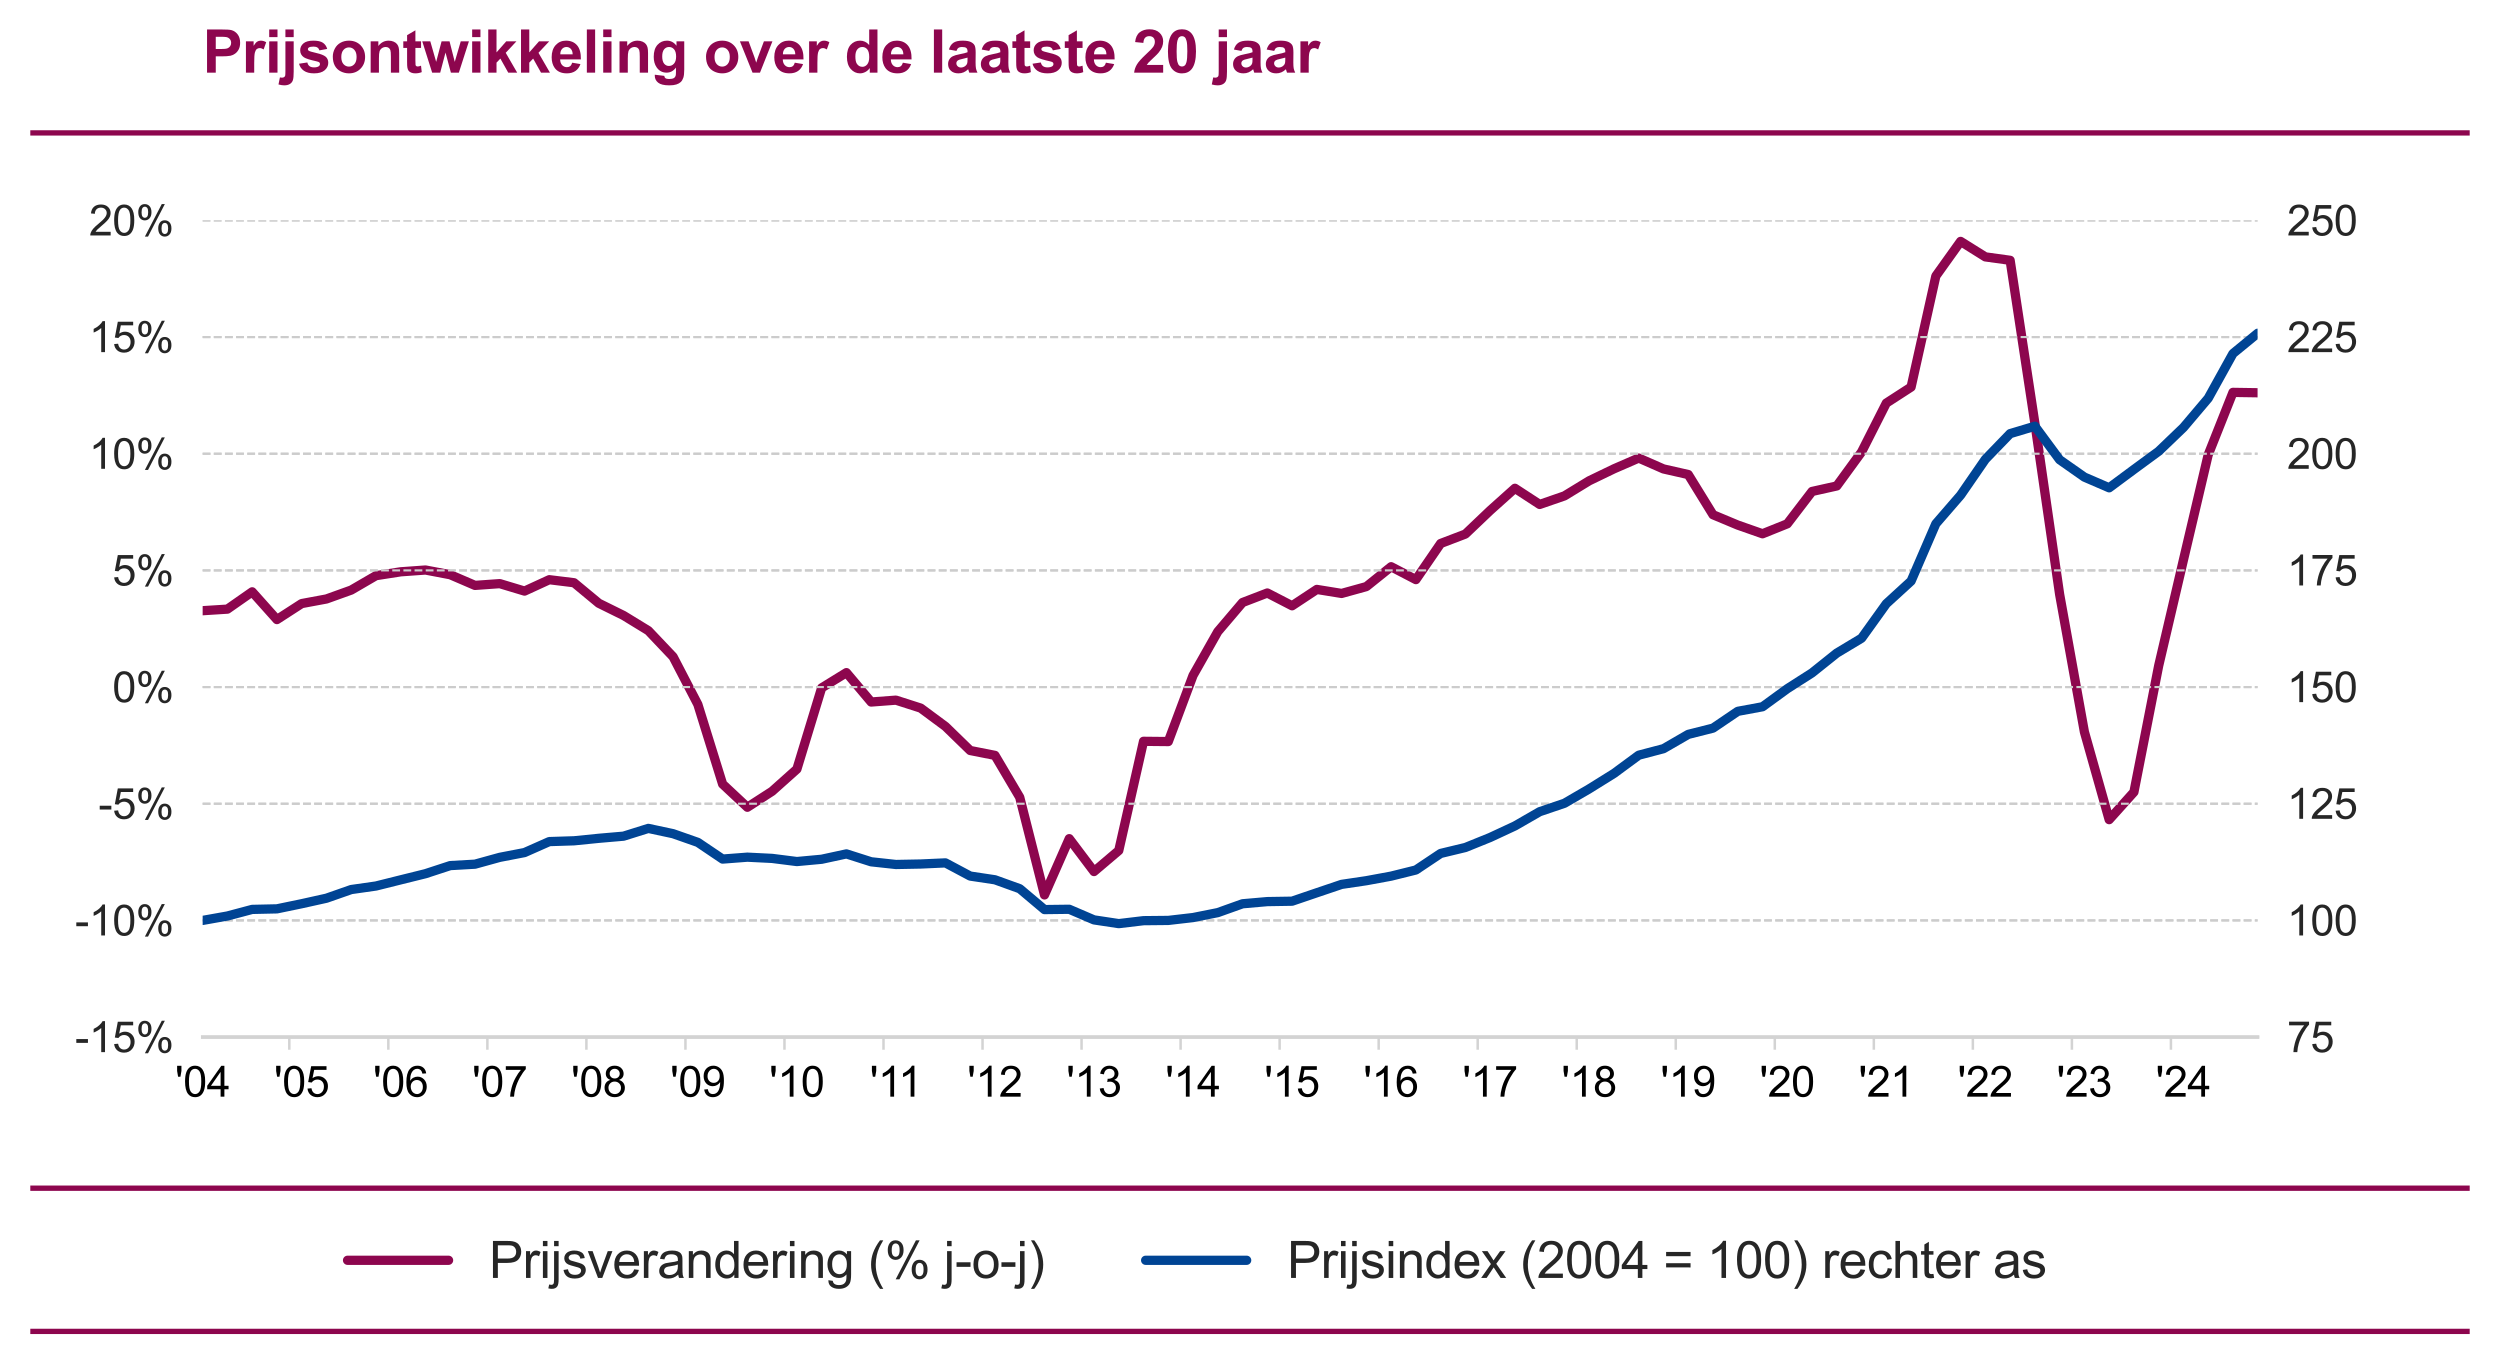 <svg xmlns="http://www.w3.org/2000/svg" xmlns:xlink="http://www.w3.org/1999/xlink" width="792" height="432.225" viewBox="0 0 594 324.168">
    <defs>
        <style>
            *{stroke-linejoin:round;stroke-linecap:butt}
        </style>
    </defs>
    <g id="figure_1">
        <path id="patch_1" d="M0 324.169h594V0H0z" style="fill:none"/>
        <g id="axes_1">
            <path id="patch_2" d="M48.15 246.409H536.4V52.369H48.15z" style="fill:none"/>
            <g id="matplotlib.axis_1">
                <g id="xtick_1">
                    <g id="line2d_1">
                        <defs>
                            <path id="m8ac7ecbc1a" d="M0 0v3.5"/>
                        </defs>
                        <use xlink:href="#m8ac7ecbc1a" x="48.15" y="246.409" style="fill:#d3d3d3"/>
                    </g>
                    <g id="text_1" transform="matrix(.1 0 0 -.1 41.634 260.566)">
                        <defs>
                            <path id="ArialMT-27" d="m425 2959-144 857v765h641v-765l-150-857z" transform="scale(.016)"/>
                            <path id="ArialMT-30" d="M266 2259q0 813 167 1308 167 496 496 764 330 269 830 269 369 0 647-149 278-148 459-428 182-279 285-681 103-401 103-1083 0-806-166-1301-165-495-495-766-329-270-833-270-662 0-1040 475-453 572-453 1862m578 0q0-1128 264-1502 264-373 651-373 388 0 652 375t264 1500q0 1132-264 1503-264 372-658 372-387 0-619-328-290-418-290-1547" transform="scale(.016)"/>
                            <path id="ArialMT-34" d="M2069 0v1097H81v516l2091 2968h459V1613h619v-516h-619V0zm0 1613v2065L634 1613z" transform="scale(.016)"/>
                        </defs>
                        <use xlink:href="#ArialMT-27"/>
                        <use xlink:href="#ArialMT-30" transform="translate(19.092)"/>
                        <use xlink:href="#ArialMT-34" transform="translate(74.707)"/>
                    </g>
                </g>
                <g id="xtick_2">
                    <use xlink:href="#m8ac7ecbc1a" id="line2d_2" x="71.68" y="246.409" style="fill:#d3d3d3"/>
                    <g id="text_2" transform="matrix(.1 0 0 -.1 65.164 260.566)">
                        <defs>
                            <path id="ArialMT-35" d="m266 1200 590 50q66-431 305-649 239-217 577-217 406 0 687 306 281 307 281 813 0 481-270 759-270 279-708 279-272 0-491-124-218-123-343-320l-528 69 443 2353h2279v-538H1259l-246-1231q412 288 865 288 600 0 1012-416 413-416 413-1069 0-622-362-1075Q2500-78 1738-78q-625 0-1021 350-395 350-451 928" transform="scale(.016)"/>
                        </defs>
                        <use xlink:href="#ArialMT-27"/>
                        <use xlink:href="#ArialMT-30" transform="translate(19.092)"/>
                        <use xlink:href="#ArialMT-35" transform="translate(74.707)"/>
                    </g>
                </g>
                <g id="xtick_3">
                    <use xlink:href="#m8ac7ecbc1a" id="line2d_3" x="95.21" y="246.409" style="fill:#d3d3d3"/>
                    <g id="text_3" transform="matrix(.1 0 0 -.1 88.695 260.566)">
                        <defs>
                            <path id="ArialMT-36" d="m3184 3459-559-43q-75 331-212 481-229 241-563 241-269 0-472-150-265-194-419-566-153-372-159-1059 203 309 497 459t616 150q562 0 957-414 396-414 396-1070 0-432-186-802t-511-567-738-197q-703 0-1147 517-443 517-443 1705 0 1328 490 1931 428 525 1153 525 541 0 886-303 346-303 414-838M888 1484q0-290 123-556 123-265 345-405 222-139 466-139 356 0 612 287 257 288 257 782 0 475-254 748-253 274-637 274-381 0-647-274-265-273-265-717" transform="scale(.016)"/>
                        </defs>
                        <use xlink:href="#ArialMT-27"/>
                        <use xlink:href="#ArialMT-30" transform="translate(19.092)"/>
                        <use xlink:href="#ArialMT-36" transform="translate(74.707)"/>
                    </g>
                </g>
                <g id="xtick_4">
                    <use xlink:href="#m8ac7ecbc1a" id="line2d_4" x="118.74" y="246.409" style="fill:#d3d3d3"/>
                    <g id="text_4" transform="matrix(.1 0 0 -.1 112.225 260.566)">
                        <defs>
                            <path id="ArialMT-37" d="M303 3981v541h2966v-438q-438-465-868-1237-429-772-663-1588Q1569 684 1522 0H944q9 541 212 1306 203 766 583 1477t808 1198z" transform="scale(.016)"/>
                        </defs>
                        <use xlink:href="#ArialMT-27"/>
                        <use xlink:href="#ArialMT-30" transform="translate(19.092)"/>
                        <use xlink:href="#ArialMT-37" transform="translate(74.707)"/>
                    </g>
                </g>
                <g id="xtick_5">
                    <use xlink:href="#m8ac7ecbc1a" id="line2d_5" x="142.27" y="246.409" style="fill:#d3d3d3"/>
                    <g id="text_5" transform="matrix(.1 0 0 -.1 135.755 260.566)">
                        <defs>
                            <path id="ArialMT-38" d="M1131 2484q-350 129-519 366-168 238-168 569 0 500 359 840 360 341 956 341 600 0 966-349 366-348 366-848 0-319-168-555-167-235-507-364 422-137 642-444 220-306 220-731 0-587-416-987Q2447-78 1769-78T675 323Q259 725 259 1325q0 447 227 748 227 302 645 411m-112 954q0-325 209-532 210-206 544-206 325 0 533 204 208 205 208 502 0 310-215 521-214 211-532 211-322 0-535-207-212-206-212-493M838 1322q0-241 114-466t339-349q225-123 484-123 403 0 665 259 263 260 263 660 0 406-270 672t-677 266q-397 0-658-263-260-262-260-656" transform="scale(.016)"/>
                        </defs>
                        <use xlink:href="#ArialMT-27"/>
                        <use xlink:href="#ArialMT-30" transform="translate(19.092)"/>
                        <use xlink:href="#ArialMT-38" transform="translate(74.707)"/>
                    </g>
                </g>
                <g id="xtick_6">
                    <use xlink:href="#m8ac7ecbc1a" id="line2d_6" x="165.801" y="246.409" style="fill:#d3d3d3"/>
                    <g id="text_6" transform="matrix(.1 0 0 -.1 159.285 260.566)">
                        <defs>
                            <path id="ArialMT-39" d="m350 1059 541 50q68-381 262-553t497-172q259 0 454 119 196 119 321 317 125 199 209 536 85 338 85 688 0 37-3 112-169-268-461-436-292-167-633-167-569 0-963 412-393 413-393 1088 0 697 411 1122t1029 425q447 0 817-241 371-240 563-686 192-445 192-1289 0-878-191-1398-190-520-567-792-376-272-882-272-538 0-879 298-340 299-409 839m2303 2022q0 485-258 769-257 284-620 284-375 0-653-306t-278-794q0-437 264-711 264-273 651-273 391 0 642 273 252 274 252 758" transform="scale(.016)"/>
                        </defs>
                        <use xlink:href="#ArialMT-27"/>
                        <use xlink:href="#ArialMT-30" transform="translate(19.092)"/>
                        <use xlink:href="#ArialMT-39" transform="translate(74.707)"/>
                    </g>
                </g>
                <g id="xtick_7">
                    <use xlink:href="#m8ac7ecbc1a" id="line2d_7" x="189.331" y="246.409" style="fill:#d3d3d3"/>
                    <g id="text_7" transform="matrix(.1 0 0 -.1 182.815 260.566)">
                        <defs>
                            <path id="ArialMT-31" d="M2384 0h-562v3584q-203-193-533-387t-592-291v544q472 222 825 537 353 316 500 613h362z" transform="scale(.016)"/>
                        </defs>
                        <use xlink:href="#ArialMT-27"/>
                        <use xlink:href="#ArialMT-31" transform="translate(19.092)"/>
                        <use xlink:href="#ArialMT-30" transform="translate(74.707)"/>
                    </g>
                </g>
                <g id="xtick_8">
                    <use xlink:href="#m8ac7ecbc1a" id="line2d_8" x="212.861" y="246.409" style="fill:#d3d3d3"/>
                    <g id="text_8" transform="matrix(.1 0 0 -.1 206.714 260.566)">
                        <use xlink:href="#ArialMT-27"/>
                        <use xlink:href="#ArialMT-31" transform="translate(19.092)"/>
                        <use xlink:href="#ArialMT-31" transform="translate(67.332)"/>
                    </g>
                </g>
                <g id="xtick_9">
                    <use xlink:href="#m8ac7ecbc1a" id="line2d_9" x="236.391" y="246.409" style="fill:#d3d3d3"/>
                    <g id="text_9" transform="matrix(.1 0 0 -.1 229.875 260.566)">
                        <defs>
                            <path id="ArialMT-32" d="M3222 541V0H194q-6 203 65 391 116 309 370 609 255 300 737 694 747 612 1009 970 263 358 263 677 0 334-240 563-239 230-623 230-406 0-650-244-244-243-247-674l-578 59q59 647 446 986 388 339 1042 339 659 0 1043-366 385-365 385-906 0-275-113-541-112-265-373-559t-867-806q-507-425-651-577-143-151-237-304z" transform="scale(.016)"/>
                        </defs>
                        <use xlink:href="#ArialMT-27"/>
                        <use xlink:href="#ArialMT-31" transform="translate(19.092)"/>
                        <use xlink:href="#ArialMT-32" transform="translate(74.707)"/>
                    </g>
                </g>
                <g id="xtick_10">
                    <use xlink:href="#m8ac7ecbc1a" id="line2d_10" x="259.921" y="246.409" style="fill:#d3d3d3"/>
                    <g id="text_10" transform="matrix(.1 0 0 -.1 253.405 260.566)">
                        <defs>
                            <path id="ArialMT-33" d="m269 1209 562 75q97-478 330-689t567-211q397 0 670 275 274 275 274 682 0 387-253 638-253 252-644 252-159 0-397-62l63 494q56-7 90-7 360 0 647 187 288 188 288 579 0 309-210 512-209 204-540 204-328 0-547-207-219-206-281-618l-563 100q103 565 468 876 366 311 910 311 375 0 690-161 316-161 483-439 168-278 168-591 0-296-160-540-159-244-471-388 406-93 631-389 225-295 225-739 0-600-438-1017Q2394-81 1725-81q-603 0-1002 359-398 360-454 931" transform="scale(.016)"/>
                        </defs>
                        <use xlink:href="#ArialMT-27"/>
                        <use xlink:href="#ArialMT-31" transform="translate(19.092)"/>
                        <use xlink:href="#ArialMT-33" transform="translate(74.707)"/>
                    </g>
                </g>
                <g id="xtick_11">
                    <use xlink:href="#m8ac7ecbc1a" id="line2d_11" x="283.451" y="246.409" style="fill:#d3d3d3"/>
                    <g id="text_11" transform="matrix(.1 0 0 -.1 276.936 260.566)">
                        <use xlink:href="#ArialMT-27"/>
                        <use xlink:href="#ArialMT-31" transform="translate(19.092)"/>
                        <use xlink:href="#ArialMT-34" transform="translate(74.707)"/>
                    </g>
                </g>
                <g id="xtick_12">
                    <use xlink:href="#m8ac7ecbc1a" id="line2d_12" x="306.981" y="246.409" style="fill:#d3d3d3"/>
                    <g id="text_12" transform="matrix(.1 0 0 -.1 300.466 260.566)">
                        <use xlink:href="#ArialMT-27"/>
                        <use xlink:href="#ArialMT-31" transform="translate(19.092)"/>
                        <use xlink:href="#ArialMT-35" transform="translate(74.707)"/>
                    </g>
                </g>
                <g id="xtick_13">
                    <use xlink:href="#m8ac7ecbc1a" id="line2d_13" x="330.511" y="246.409" style="fill:#d3d3d3"/>
                    <g id="text_13" transform="matrix(.1 0 0 -.1 323.996 260.566)">
                        <use xlink:href="#ArialMT-27"/>
                        <use xlink:href="#ArialMT-31" transform="translate(19.092)"/>
                        <use xlink:href="#ArialMT-36" transform="translate(74.707)"/>
                    </g>
                </g>
                <g id="xtick_14">
                    <use xlink:href="#m8ac7ecbc1a" id="line2d_14" x="354.042" y="246.409" style="fill:#d3d3d3"/>
                    <g id="text_14" transform="matrix(.1 0 0 -.1 347.526 260.566)">
                        <use xlink:href="#ArialMT-27"/>
                        <use xlink:href="#ArialMT-31" transform="translate(19.092)"/>
                        <use xlink:href="#ArialMT-37" transform="translate(74.707)"/>
                    </g>
                </g>
                <g id="xtick_15">
                    <use xlink:href="#m8ac7ecbc1a" id="line2d_15" x="377.572" y="246.409" style="fill:#d3d3d3"/>
                    <g id="text_15" transform="matrix(.1 0 0 -.1 371.056 260.566)">
                        <use xlink:href="#ArialMT-27"/>
                        <use xlink:href="#ArialMT-31" transform="translate(19.092)"/>
                        <use xlink:href="#ArialMT-38" transform="translate(74.707)"/>
                    </g>
                </g>
                <g id="xtick_16">
                    <use xlink:href="#m8ac7ecbc1a" id="line2d_16" x="401.102" y="246.409" style="fill:#d3d3d3"/>
                    <g id="text_16" transform="matrix(.1 0 0 -.1 394.586 260.566)">
                        <use xlink:href="#ArialMT-27"/>
                        <use xlink:href="#ArialMT-31" transform="translate(19.092)"/>
                        <use xlink:href="#ArialMT-39" transform="translate(74.707)"/>
                    </g>
                </g>
                <g id="xtick_17">
                    <use xlink:href="#m8ac7ecbc1a" id="line2d_17" x="424.632" y="246.409" style="fill:#d3d3d3"/>
                    <g id="text_17" transform="matrix(.1 0 0 -.1 418.116 260.566)">
                        <use xlink:href="#ArialMT-27"/>
                        <use xlink:href="#ArialMT-32" transform="translate(19.092)"/>
                        <use xlink:href="#ArialMT-30" transform="translate(74.707)"/>
                    </g>
                </g>
                <g id="xtick_18">
                    <use xlink:href="#m8ac7ecbc1a" id="line2d_18" x="448.162" y="246.409" style="fill:#d3d3d3"/>
                    <g id="text_18" transform="matrix(.1 0 0 -.1 441.646 260.566)">
                        <use xlink:href="#ArialMT-27"/>
                        <use xlink:href="#ArialMT-32" transform="translate(19.092)"/>
                        <use xlink:href="#ArialMT-31" transform="translate(74.707)"/>
                    </g>
                </g>
                <g id="xtick_19">
                    <use xlink:href="#m8ac7ecbc1a" id="line2d_19" x="471.692" y="246.409" style="fill:#d3d3d3"/>
                    <g id="text_19" transform="matrix(.1 0 0 -.1 465.177 260.566)">
                        <use xlink:href="#ArialMT-27"/>
                        <use xlink:href="#ArialMT-32" transform="translate(19.092)"/>
                        <use xlink:href="#ArialMT-32" transform="translate(74.707)"/>
                    </g>
                </g>
                <g id="xtick_20">
                    <use xlink:href="#m8ac7ecbc1a" id="line2d_20" x="495.222" y="246.409" style="fill:#d3d3d3"/>
                    <g id="text_20" transform="matrix(.1 0 0 -.1 488.707 260.566)">
                        <use xlink:href="#ArialMT-27"/>
                        <use xlink:href="#ArialMT-32" transform="translate(19.092)"/>
                        <use xlink:href="#ArialMT-33" transform="translate(74.707)"/>
                    </g>
                </g>
                <g id="xtick_21">
                    <use xlink:href="#m8ac7ecbc1a" id="line2d_21" x="518.752" y="246.409" style="fill:#d3d3d3"/>
                    <g id="text_21" transform="matrix(.1 0 0 -.1 512.237 260.566)">
                        <use xlink:href="#ArialMT-27"/>
                        <use xlink:href="#ArialMT-32" transform="translate(19.092)"/>
                        <use xlink:href="#ArialMT-34" transform="translate(74.707)"/>
                    </g>
                </g>
                <g id="xtick_22">
                    <g id="line2d_22">
                        <defs>
                            <path id="mfc1d222575" d="M0 0v3" style="stroke:#d3d3d3;stroke-width:.6"/>
                        </defs>
                        <use xlink:href="#mfc1d222575" x="68.739" y="246.409" style="fill:#d3d3d3;stroke:#d3d3d3;stroke-width:.6"/>
                    </g>
                </g>
                <g id="xtick_23">
                    <use xlink:href="#mfc1d222575" id="line2d_23" x="92.269" y="246.409" style="fill:#d3d3d3;stroke:#d3d3d3;stroke-width:.6"/>
                </g>
                <g id="xtick_24">
                    <use xlink:href="#mfc1d222575" id="line2d_24" x="115.799" y="246.409" style="fill:#d3d3d3;stroke:#d3d3d3;stroke-width:.6"/>
                </g>
                <g id="xtick_25">
                    <use xlink:href="#mfc1d222575" id="line2d_25" x="139.329" y="246.409" style="fill:#d3d3d3;stroke:#d3d3d3;stroke-width:.6"/>
                </g>
                <g id="xtick_26">
                    <use xlink:href="#mfc1d222575" id="line2d_26" x="162.859" y="246.409" style="fill:#d3d3d3;stroke:#d3d3d3;stroke-width:.6"/>
                </g>
                <g id="xtick_27">
                    <use xlink:href="#mfc1d222575" id="line2d_27" x="186.389" y="246.409" style="fill:#d3d3d3;stroke:#d3d3d3;stroke-width:.6"/>
                </g>
                <g id="xtick_28">
                    <use xlink:href="#mfc1d222575" id="line2d_28" x="209.92" y="246.409" style="fill:#d3d3d3;stroke:#d3d3d3;stroke-width:.6"/>
                </g>
                <g id="xtick_29">
                    <use xlink:href="#mfc1d222575" id="line2d_29" x="233.45" y="246.409" style="fill:#d3d3d3;stroke:#d3d3d3;stroke-width:.6"/>
                </g>
                <g id="xtick_30">
                    <use xlink:href="#mfc1d222575" id="line2d_30" x="256.98" y="246.409" style="fill:#d3d3d3;stroke:#d3d3d3;stroke-width:.6"/>
                </g>
                <g id="xtick_31">
                    <use xlink:href="#mfc1d222575" id="line2d_31" x="280.51" y="246.409" style="fill:#d3d3d3;stroke:#d3d3d3;stroke-width:.6"/>
                </g>
                <g id="xtick_32">
                    <use xlink:href="#mfc1d222575" id="line2d_32" x="304.04" y="246.409" style="fill:#d3d3d3;stroke:#d3d3d3;stroke-width:.6"/>
                </g>
                <g id="xtick_33">
                    <use xlink:href="#mfc1d222575" id="line2d_33" x="327.57" y="246.409" style="fill:#d3d3d3;stroke:#d3d3d3;stroke-width:.6"/>
                </g>
                <g id="xtick_34">
                    <use xlink:href="#mfc1d222575" id="line2d_34" x="351.1" y="246.409" style="fill:#d3d3d3;stroke:#d3d3d3;stroke-width:.6"/>
                </g>
                <g id="xtick_35">
                    <use xlink:href="#mfc1d222575" id="line2d_35" x="374.63" y="246.409" style="fill:#d3d3d3;stroke:#d3d3d3;stroke-width:.6"/>
                </g>
                <g id="xtick_36">
                    <use xlink:href="#mfc1d222575" id="line2d_36" x="398.161" y="246.409" style="fill:#d3d3d3;stroke:#d3d3d3;stroke-width:.6"/>
                </g>
                <g id="xtick_37">
                    <use xlink:href="#mfc1d222575" id="line2d_37" x="421.691" y="246.409" style="fill:#d3d3d3;stroke:#d3d3d3;stroke-width:.6"/>
                </g>
                <g id="xtick_38">
                    <use xlink:href="#mfc1d222575" id="line2d_38" x="445.221" y="246.409" style="fill:#d3d3d3;stroke:#d3d3d3;stroke-width:.6"/>
                </g>
                <g id="xtick_39">
                    <use xlink:href="#mfc1d222575" id="line2d_39" x="468.751" y="246.409" style="fill:#d3d3d3;stroke:#d3d3d3;stroke-width:.6"/>
                </g>
                <g id="xtick_40">
                    <use xlink:href="#mfc1d222575" id="line2d_40" x="492.281" y="246.409" style="fill:#d3d3d3;stroke:#d3d3d3;stroke-width:.6"/>
                </g>
                <g id="xtick_41">
                    <use xlink:href="#mfc1d222575" id="line2d_41" x="515.811" y="246.409" style="fill:#d3d3d3;stroke:#d3d3d3;stroke-width:.6"/>
                </g>
            </g>
            <g id="matplotlib.axis_2">
                <g id="ytick_1">
                    <path id="line2d_42" d="M48.15 246.409H536.4" clip-path="url(#pb24996ba2f)" style="fill:none;stroke-dasharray:1.85,.8;stroke-dashoffset:0;stroke:#ccc;stroke-width:.5"/>
                    <g id="line2d_43">
                        <defs>
                            <path id="mf503b3669c" d="M0 0h-3.5"/>
                        </defs>
                        <use xlink:href="#mf503b3669c" x="48.15" y="246.409" style="fill:#d3d3d3"/>
                    </g>
                    <g id="text_22" style="fill:#262626" transform="matrix(.1 0 0 -.1 17.806 249.987)">
                        <defs>
                            <path id="ArialMT-2d" d="M203 1375v566h1728v-566z" transform="scale(.016)"/>
                            <path id="ArialMT-25" d="M372 3481q0 491 247 834 247 344 715 344 432 0 714-308 283-307 283-904 0-581-286-895t-704-314q-416 0-693 309-276 309-276 934m978 791q-209 0-348-182-139-181-139-665 0-441 140-621 141-179 347-179 213 0 352 181 139 182 139 663 0 444-141 623-141 180-350 180m3-4441 2506 4828h457L1819-169zm1981 1244q0 494 247 836t719 342q431 0 714-308 283-307 283-904 0-582-286-896t-708-314q-415 0-692 311t-277 933m982 791q-213 0-352-182-139-181-139-665 0-438 140-619 141-181 348-181 215 0 354 181t139 663q0 443-141 623-140 180-349 180" transform="scale(.016)"/>
                        </defs>
                        <use xlink:href="#ArialMT-2d"/>
                        <use xlink:href="#ArialMT-31" transform="translate(33.3)"/>
                        <use xlink:href="#ArialMT-35" transform="translate(88.916)"/>
                        <use xlink:href="#ArialMT-25" transform="translate(144.531)"/>
                    </g>
                </g>
                <g id="ytick_2">
                    <path id="line2d_44" d="M48.15 218.689H536.4" clip-path="url(#pb24996ba2f)" style="fill:none;stroke-dasharray:1.85,.8;stroke-dashoffset:0;stroke:#ccc;stroke-width:.5"/>
                    <use xlink:href="#mf503b3669c" id="line2d_45" x="48.15" y="218.689" style="fill:#d3d3d3"/>
                    <g id="text_23" style="fill:#262626" transform="matrix(.1 0 0 -.1 17.806 222.267)">
                        <use xlink:href="#ArialMT-2d"/>
                        <use xlink:href="#ArialMT-31" transform="translate(33.3)"/>
                        <use xlink:href="#ArialMT-30" transform="translate(88.916)"/>
                        <use xlink:href="#ArialMT-25" transform="translate(144.531)"/>
                    </g>
                </g>
                <g id="ytick_3">
                    <path id="line2d_46" d="M48.15 190.969H536.4" clip-path="url(#pb24996ba2f)" style="fill:none;stroke-dasharray:1.85,.8;stroke-dashoffset:0;stroke:#ccc;stroke-width:.5"/>
                    <use xlink:href="#mf503b3669c" id="line2d_47" x="48.15" y="190.969" style="fill:#d3d3d3"/>
                    <g id="text_24" style="fill:#262626" transform="matrix(.1 0 0 -.1 23.367 194.547)">
                        <use xlink:href="#ArialMT-2d"/>
                        <use xlink:href="#ArialMT-35" transform="translate(33.3)"/>
                        <use xlink:href="#ArialMT-25" transform="translate(88.916)"/>
                    </g>
                </g>
                <g id="ytick_4">
                    <path id="line2d_48" d="M48.15 163.249H536.4" clip-path="url(#pb24996ba2f)" style="fill:none;stroke-dasharray:1.85,.8;stroke-dashoffset:0;stroke:#ccc;stroke-width:.5"/>
                    <use xlink:href="#mf503b3669c" id="line2d_49" x="48.15" y="163.249" style="fill:#d3d3d3"/>
                    <g id="text_25" style="fill:#262626" transform="matrix(.1 0 0 -.1 26.697 166.827)">
                        <use xlink:href="#ArialMT-30"/>
                        <use xlink:href="#ArialMT-25" transform="translate(55.615)"/>
                    </g>
                </g>
                <g id="ytick_5">
                    <path id="line2d_50" d="M48.15 135.529H536.4" clip-path="url(#pb24996ba2f)" style="fill:none;stroke-dasharray:1.85,.8;stroke-dashoffset:0;stroke:#ccc;stroke-width:.5"/>
                    <use xlink:href="#mf503b3669c" id="line2d_51" x="48.15" y="135.529" style="fill:#d3d3d3"/>
                    <g id="text_26" style="fill:#262626" transform="matrix(.1 0 0 -.1 26.697 139.107)">
                        <use xlink:href="#ArialMT-35"/>
                        <use xlink:href="#ArialMT-25" transform="translate(55.615)"/>
                    </g>
                </g>
                <g id="ytick_6">
                    <path id="line2d_52" d="M48.15 107.809H536.4" clip-path="url(#pb24996ba2f)" style="fill:none;stroke-dasharray:1.85,.8;stroke-dashoffset:0;stroke:#ccc;stroke-width:.5"/>
                    <use xlink:href="#mf503b3669c" id="line2d_53" x="48.15" y="107.808" style="fill:#d3d3d3"/>
                    <g id="text_27" style="fill:#262626" transform="matrix(.1 0 0 -.1 21.136 111.387)">
                        <use xlink:href="#ArialMT-31"/>
                        <use xlink:href="#ArialMT-30" transform="translate(55.615)"/>
                        <use xlink:href="#ArialMT-25" transform="translate(111.23)"/>
                    </g>
                </g>
                <g id="ytick_7">
                    <path id="line2d_54" d="M48.15 80.089H536.4" clip-path="url(#pb24996ba2f)" style="fill:none;stroke-dasharray:1.85,.8;stroke-dashoffset:0;stroke:#ccc;stroke-width:.5"/>
                    <use xlink:href="#mf503b3669c" id="line2d_55" x="48.15" y="80.088" style="fill:#d3d3d3"/>
                    <g id="text_28" style="fill:#262626" transform="matrix(.1 0 0 -.1 21.136 83.667)">
                        <use xlink:href="#ArialMT-31"/>
                        <use xlink:href="#ArialMT-35" transform="translate(55.615)"/>
                        <use xlink:href="#ArialMT-25" transform="translate(111.23)"/>
                    </g>
                </g>
                <g id="ytick_8">
                    <path id="line2d_56" d="M48.15 52.369H536.4" clip-path="url(#pb24996ba2f)" style="fill:none;stroke-dasharray:1.85,.8;stroke-dashoffset:0;stroke:#ccc;stroke-width:.5"/>
                    <use xlink:href="#mf503b3669c" id="line2d_57" x="48.15" y="52.368" style="fill:#d3d3d3"/>
                    <g id="text_29" style="fill:#262626" transform="matrix(.1 0 0 -.1 21.136 55.947)">
                        <use xlink:href="#ArialMT-32"/>
                        <use xlink:href="#ArialMT-30" transform="translate(55.615)"/>
                        <use xlink:href="#ArialMT-25" transform="translate(111.23)"/>
                    </g>
                </g>
            </g>
            <path id="line2d_58" d="m48.15 145.102 5.883-.373 5.882-4.109 5.883 6.588 5.882-3.8 5.883-1.094 5.882-2.113 5.883-3.423 5.882-.918 5.883-.424 5.882 1.12 5.883 2.534 5.882-.42 5.883 1.772 5.882-2.705 5.883.722 5.882 4.875 5.883 2.908 5.883 3.6 5.882 6.204 5.883 11.323 5.882 18.93 5.883 5.505 5.882-3.799 5.883-5.26 5.882-19.303 5.883-3.624 5.882 6.981 5.883-.444 5.882 1.888 5.883 4.358 5.882 5.718 5.883 1.16 5.882 9.954 5.883 23.2 5.883-13.367 5.882 7.81 5.883-4.99 5.882-25.952 5.883.06 5.882-15.712 5.883-10.406 5.882-6.92 5.883-2.262 5.882 3.037 5.883-3.884 5.882.954 5.883-1.628 5.882-4.722 5.883 3.064 5.883-8.578 5.882-2.25 5.883-5.6 5.882-5.27 5.883 3.839 5.882-2.033 5.883-3.59 5.882-2.839 5.883-2.56 5.882 2.582 5.883 1.336 5.882 9.547 5.883 2.46 5.882 2.064 5.883-2.368 5.882-7.684 5.883-1.312 5.883-8.069 5.882-11.616 5.883-3.806 5.882-26.38 5.883-8.23 5.882 3.676 5.883.815 5.882 38.736 5.883 40.654 5.882 32.662 5.883 20.846 5.882-6.553 5.883-30.02 5.882-25.14 5.883-24.986 5.882-14.819 5.883.092" clip-path="url(#pb24996ba2f)" style="fill:none;stroke:#8d064e;stroke-width:2.2;stroke-linecap:round"/>
            <path id="patch_3" d="M48.15 246.409H536.4" style="fill:none;stroke:#d3d3d3;stroke-width:.8;stroke-linejoin:miter;stroke-linecap:square"/>
            <g id="text_30" style="fill:#8d064e" transform="matrix(.14 0 0 -.14 48.15 17.262)">
                <defs>
                    <path id="Arial-BoldMT-50" d="M466 0v4581h1484q844 0 1100-68 394-104 659-449 266-345 266-892 0-422-153-710-153-287-389-451t-480-217q-331-66-959-66h-603V0zm925 3806V2506h506q547 0 731 72 185 72 289 225 105 153 105 356 0 250-147 412-147 163-372 204-165 31-665 31z" transform="scale(.016)"/>
                    <path id="Arial-BoldMT-72" d="M1300 0H422v3319h816v-472q209 334 376 440 167 107 380 107 300 0 578-166l-272-765q-222 143-412 143-185 0-313-102-128-101-202-367-73-265-73-1112z" transform="scale(.016)"/>
                    <path id="Arial-BoldMT-69" d="M459 3769v812h879v-812zM459 0v3319h879V0z" transform="scale(.016)"/>
                    <path id="Arial-BoldMT-6a" d="M441 3769v812h878v-812zm878-450V103q0-634-83-895t-319-408-601-147q-132 0-284 24-151 23-326 70l153 750q63-13 118-20 54-8 101-8 135 0 220 58 86 57 114 139 29 81 29 487v3166z" transform="scale(.016)"/>
                    <path id="Arial-BoldMT-73" d="m150 947 881 134q57-256 228-389 172-133 482-133 340 0 512 125 116 88 116 235 0 100-63 165-65 63-293 116-1063 234-1347 428-394 269-394 747 0 431 340 725 341 294 1057 294 681 0 1012-222 332-222 457-656l-829-153q-53 193-202 296-148 104-423 104-346 0-496-97-100-69-100-178 0-94 87-160 119-87 820-247 702-159 980-390 275-235 275-653 0-457-381-785T1741-75q-678 0-1074 275-395 275-517 747" transform="scale(.016)"/>
                    <path id="Arial-BoldMT-6f" d="M256 1706q0 438 216 847 216 410 611 625 395 216 883 216 753 0 1234-489t481-1236q0-753-486-1249Q2709-75 1972-75q-456 0-870 206-414 207-630 605t-216 970m900-47q0-493 234-756 235-262 579-262t576 262q233 263 233 763 0 487-233 749-232 263-576 263t-579-263q-234-262-234-756" transform="scale(.016)"/>
                    <path id="Arial-BoldMT-6e" d="M3478 0h-878v1694q0 537-56 695t-183 245q-127 88-305 88-228 0-409-125t-249-332q-67-206-67-762V0H453v3319h816v-488q434 563 1094 563 290 0 530-105 241-105 364-268 124-162 172-368 49-206 49-590z" transform="scale(.016)"/>
                    <path id="Arial-BoldMT-74" d="M1981 3319v-700h-600V1281q0-406 17-473 18-67 79-111t148-44q122 0 353 85l75-682Q1747-75 1359-75q-237 0-428 79-190 80-279 207T528 553q-28 153-28 619v1447H97v700h403v659l881 513V3319z" transform="scale(.016)"/>
                    <path id="Arial-BoldMT-77" d="M1078 0 28 3319h853l622-2175 572 2175h847l553-2175 634 2175h866L3909 0h-843l-572 2134L1931 0z" transform="scale(.016)"/>
                    <path id="Arial-BoldMT-6b" d="M428 0v4581h878V2150l1028 1169h1082L2281 2106 3497 0h-947l-834 1491-410-428V0z" transform="scale(.016)"/>
                    <path id="Arial-BoldMT-65" d="m2381 1056 875-147q-168-481-533-733-364-251-910-251-866 0-1282 566-328 453-328 1143 0 825 431 1292 432 468 1091 468 741 0 1169-489t409-1499H1103q10-390 213-608 203-217 506-217 206 0 346 112 141 113 213 363m50 888q-9 381-197 579-187 199-456 199-287 0-475-209-187-210-184-569z" transform="scale(.016)"/>
                    <path id="Arial-BoldMT-6c" d="M459 0v4581h879V0z" transform="scale(.016)"/>
                    <path id="Arial-BoldMT-67" d="m378-219 1003-122q25-175 116-240 125-94 394-94 343 0 515 103 116 69 175 222 41 109 41 403v485Q2228 0 1628 0 959 0 569 566q-306 447-306 1112 0 835 401 1275 402 441 999 441 615 0 1015-541v466h822V341q0-588-97-878-97-291-272-456-175-166-467-260t-739-94q-844 0-1197 289T375-325q0 44 3 106m785 1947q0-528 204-774 205-245 505-245 322 0 544 252t222 745q0 516-213 766-212 250-537 250-316 0-521-246-204-245-204-748" transform="scale(.016)"/>
                    <path id="Arial-BoldMT-76" d="M1372 0 34 3319h922l625-1694 182-566q71 216 90 285 44 140 94 281l631 1694h903L2163 0z" transform="scale(.016)"/>
                    <path id="Arial-BoldMT-64" d="M3503 0h-815v488q-204-285-481-424-276-139-557-139-572 0-980 461-407 461-407 1286 0 844 396 1283 397 439 1004 439 556 0 962-463v1650h878zM1159 1731q0-531 147-768 213-344 594-344 303 0 515 257 213 258 213 771 0 572-206 823-206 252-528 252-313 0-524-249-211-248-211-742" transform="scale(.016)"/>
                    <path id="Arial-BoldMT-61" d="m1116 2306-797 144q134 481 462 712 328 232 975 232 588 0 875-139 288-139 405-353t117-786l-9-1025q0-438 42-646 42-207 158-445h-869q-34 88-84 259-22 79-32 104-225-219-481-329-256-109-547-109-512 0-808 278-295 278-295 703 0 282 134 502 135 220 377 337 242 118 699 205 615 116 853 216v87q0 253-125 361t-472 108q-235 0-366-92t-212-324m1175-712q-169-56-535-135-365-78-478-153-172-122-172-309 0-184 137-319 138-134 351-134 237 0 453 156 159 119 209 291 35 112 35 428z" transform="scale(.016)"/>
                    <path id="Arial-BoldMT-32" d="M3238 816V0H159q50 463 300 877t988 1098q594 553 728 750 181 272 181 538 0 293-158 451-157 158-435 158-275 0-438-166-162-165-187-550l-875 88q78 725 490 1040 413 316 1031 316 679 0 1066-366 388-365 388-909 0-309-111-589t-352-586q-159-203-575-585-416-381-527-506-110-125-179-243z" transform="scale(.016)"/>
                    <path id="Arial-BoldMT-30" d="M1756 4600q666 0 1041-475 447-562 447-1866 0-1300-450-1868Q2422-78 1756-78q-668 0-1078 514-409 514-409 1833 0 1294 450 1862 372 469 1037 469m0-728q-159 0-284-102-125-101-194-364-90-340-90-1147 0-806 81-1108 81-301 204-401 124-100 283-100 160 0 285 101 125 102 193 365 91 337 91 1143 0 807-81 1108-81 302-205 403-123 102-283 102" transform="scale(.016)"/>
                </defs>
                <use xlink:href="#Arial-BoldMT-50"/>
                <use xlink:href="#Arial-BoldMT-72" transform="translate(66.7)"/>
                <use xlink:href="#Arial-BoldMT-69" transform="translate(105.615)"/>
                <use xlink:href="#Arial-BoldMT-6a" transform="translate(133.398)"/>
                <use xlink:href="#Arial-BoldMT-73" transform="translate(161.182)"/>
                <use xlink:href="#Arial-BoldMT-6f" transform="translate(216.797)"/>
                <use xlink:href="#Arial-BoldMT-6e" transform="translate(277.88)"/>
                <use xlink:href="#Arial-BoldMT-74" transform="translate(338.965)"/>
                <use xlink:href="#Arial-BoldMT-77" transform="translate(372.266)"/>
                <use xlink:href="#Arial-BoldMT-69" transform="translate(450.049)"/>
                <use xlink:href="#Arial-BoldMT-6b" transform="translate(477.832)"/>
                <use xlink:href="#Arial-BoldMT-6b" transform="translate(533.447)"/>
                <use xlink:href="#Arial-BoldMT-65" transform="translate(589.063)"/>
                <use xlink:href="#Arial-BoldMT-6c" transform="translate(644.678)"/>
                <use xlink:href="#Arial-BoldMT-69" transform="translate(672.46)"/>
                <use xlink:href="#Arial-BoldMT-6e" transform="translate(700.244)"/>
                <use xlink:href="#Arial-BoldMT-67" transform="translate(761.328)"/>
                <use xlink:href="#Arial-BoldMT-6f" transform="translate(850.195)"/>
                <use xlink:href="#Arial-BoldMT-76" transform="translate(911.28)"/>
                <use xlink:href="#Arial-BoldMT-65" transform="translate(966.895)"/>
                <use xlink:href="#Arial-BoldMT-72" transform="translate(1022.51)"/>
                <use xlink:href="#Arial-BoldMT-64" transform="translate(1089.209)"/>
                <use xlink:href="#Arial-BoldMT-65" transform="translate(1150.293)"/>
                <use xlink:href="#Arial-BoldMT-6c" transform="translate(1233.691)"/>
                <use xlink:href="#Arial-BoldMT-61" transform="translate(1261.475)"/>
                <use xlink:href="#Arial-BoldMT-61" transform="translate(1317.09)"/>
                <use xlink:href="#Arial-BoldMT-74" transform="translate(1372.705)"/>
                <use xlink:href="#Arial-BoldMT-73" transform="translate(1406.006)"/>
                <use xlink:href="#Arial-BoldMT-74" transform="translate(1461.621)"/>
                <use xlink:href="#Arial-BoldMT-65" transform="translate(1494.922)"/>
                <use xlink:href="#Arial-BoldMT-32" transform="translate(1578.32)"/>
                <use xlink:href="#Arial-BoldMT-30" transform="translate(1633.936)"/>
                <use xlink:href="#Arial-BoldMT-6a" transform="translate(1717.334)"/>
                <use xlink:href="#Arial-BoldMT-61" transform="translate(1745.117)"/>
                <use xlink:href="#Arial-BoldMT-61" transform="translate(1800.732)"/>
                <use xlink:href="#Arial-BoldMT-72" transform="translate(1856.348)"/>
            </g>
        </g>
        <g id="axes_2">
            <g id="matplotlib.axis_3">
                <g id="ytick_9">
                    <path id="line2d_59" d="M48.15 246.409H536.4" clip-path="url(#pb24996ba2f)" style="fill:none;stroke-dasharray:1.85,.8;stroke-dashoffset:0;stroke:#ccc;stroke-width:.5"/>
                    <g id="line2d_60">
                        <defs>
                            <path id="m2fdf155cde" d="M0 0h3.5"/>
                        </defs>
                        <use xlink:href="#m2fdf155cde" x="536.4" y="246.409" style="fill:#d3d3d3"/>
                    </g>
                    <g id="text_31" style="fill:#262626" transform="matrix(.1 0 0 -.1 543.4 249.987)">
                        <use xlink:href="#ArialMT-37"/>
                        <use xlink:href="#ArialMT-35" transform="translate(55.615)"/>
                    </g>
                </g>
                <g id="ytick_10">
                    <path id="line2d_61" d="M48.15 218.689H536.4" clip-path="url(#pb24996ba2f)" style="fill:none;stroke-dasharray:1.85,.8;stroke-dashoffset:0;stroke:#ccc;stroke-width:.5"/>
                    <use xlink:href="#m2fdf155cde" id="line2d_62" x="536.4" y="218.689" style="fill:#d3d3d3"/>
                    <g id="text_32" style="fill:#262626" transform="matrix(.1 0 0 -.1 543.4 222.267)">
                        <use xlink:href="#ArialMT-31"/>
                        <use xlink:href="#ArialMT-30" transform="translate(55.615)"/>
                        <use xlink:href="#ArialMT-30" transform="translate(111.23)"/>
                    </g>
                </g>
                <g id="ytick_11">
                    <path id="line2d_63" d="M48.15 190.969H536.4" clip-path="url(#pb24996ba2f)" style="fill:none;stroke-dasharray:1.85,.8;stroke-dashoffset:0;stroke:#ccc;stroke-width:.5"/>
                    <use xlink:href="#m2fdf155cde" id="line2d_64" x="536.4" y="190.969" style="fill:#d3d3d3"/>
                    <g id="text_33" style="fill:#262626" transform="matrix(.1 0 0 -.1 543.4 194.547)">
                        <use xlink:href="#ArialMT-31"/>
                        <use xlink:href="#ArialMT-32" transform="translate(55.615)"/>
                        <use xlink:href="#ArialMT-35" transform="translate(111.23)"/>
                    </g>
                </g>
                <g id="ytick_12">
                    <path id="line2d_65" d="M48.15 163.249H536.4" clip-path="url(#pb24996ba2f)" style="fill:none;stroke-dasharray:1.85,.8;stroke-dashoffset:0;stroke:#ccc;stroke-width:.5"/>
                    <use xlink:href="#m2fdf155cde" id="line2d_66" x="536.4" y="163.249" style="fill:#d3d3d3"/>
                    <g id="text_34" style="fill:#262626" transform="matrix(.1 0 0 -.1 543.4 166.827)">
                        <use xlink:href="#ArialMT-31"/>
                        <use xlink:href="#ArialMT-35" transform="translate(55.615)"/>
                        <use xlink:href="#ArialMT-30" transform="translate(111.23)"/>
                    </g>
                </g>
                <g id="ytick_13">
                    <path id="line2d_67" d="M48.15 135.529H536.4" clip-path="url(#pb24996ba2f)" style="fill:none;stroke-dasharray:1.85,.8;stroke-dashoffset:0;stroke:#ccc;stroke-width:.5"/>
                    <use xlink:href="#m2fdf155cde" id="line2d_68" x="536.4" y="135.529" style="fill:#d3d3d3"/>
                    <g id="text_35" style="fill:#262626" transform="matrix(.1 0 0 -.1 543.4 139.107)">
                        <use xlink:href="#ArialMT-31"/>
                        <use xlink:href="#ArialMT-37" transform="translate(55.615)"/>
                        <use xlink:href="#ArialMT-35" transform="translate(111.23)"/>
                    </g>
                </g>
                <g id="ytick_14">
                    <path id="line2d_69" d="M48.15 107.809H536.4" clip-path="url(#pb24996ba2f)" style="fill:none;stroke-dasharray:1.85,.8;stroke-dashoffset:0;stroke:#ccc;stroke-width:.5"/>
                    <use xlink:href="#m2fdf155cde" id="line2d_70" x="536.4" y="107.808" style="fill:#d3d3d3"/>
                    <g id="text_36" style="fill:#262626" transform="matrix(.1 0 0 -.1 543.4 111.387)">
                        <use xlink:href="#ArialMT-32"/>
                        <use xlink:href="#ArialMT-30" transform="translate(55.615)"/>
                        <use xlink:href="#ArialMT-30" transform="translate(111.23)"/>
                    </g>
                </g>
                <g id="ytick_15">
                    <path id="line2d_71" d="M48.15 80.089H536.4" clip-path="url(#pb24996ba2f)" style="fill:none;stroke-dasharray:1.85,.8;stroke-dashoffset:0;stroke:#ccc;stroke-width:.5"/>
                    <use xlink:href="#m2fdf155cde" id="line2d_72" x="536.4" y="80.088" style="fill:#d3d3d3"/>
                    <g id="text_37" style="fill:#262626" transform="matrix(.1 0 0 -.1 543.4 83.667)">
                        <use xlink:href="#ArialMT-32"/>
                        <use xlink:href="#ArialMT-32" transform="translate(55.615)"/>
                        <use xlink:href="#ArialMT-35" transform="translate(111.23)"/>
                    </g>
                </g>
                <g id="ytick_16">
                    <path id="line2d_73" d="M48.15 52.369H536.4" clip-path="url(#pb24996ba2f)" style="fill:none;stroke-dasharray:1.85,.8;stroke-dashoffset:0;stroke:#ccc;stroke-width:.5"/>
                    <use xlink:href="#m2fdf155cde" id="line2d_74" x="536.4" y="52.368" style="fill:#d3d3d3"/>
                    <g id="text_38" style="fill:#262626" transform="matrix(.1 0 0 -.1 543.4 55.947)">
                        <use xlink:href="#ArialMT-32"/>
                        <use xlink:href="#ArialMT-35" transform="translate(55.615)"/>
                        <use xlink:href="#ArialMT-30" transform="translate(111.23)"/>
                    </g>
                </g>
            </g>
            <path id="line2d_75" d="m48.15 218.689 5.883-1.049 5.882-1.567 5.883-.132 5.882-1.22 5.883-1.307 5.882-2.06 5.883-.839 5.882-1.468 5.883-1.46 5.882-1.924 5.883-.335 5.882-1.625 5.883-1.135 5.882-2.607 5.883-.189 5.882-.59 5.883-.51 5.883-1.845 5.882 1.259 5.883 2.065 5.882 3.964 5.883-.451 5.882.293 5.883.746 5.882-.544 5.883-1.274 5.882 1.877 5.883.64 5.882-.114 5.883-.266 5.882 3.132 5.883.883 5.882 2.121 5.883 4.958 5.883-.074 5.882 2.524 5.883.888 5.882-.701 5.883-.06 5.882-.681 5.883-1.175 5.882-2.1 5.883-.515 5.882-.097 5.883-2.006 5.882-1.99 5.883-.874 5.882-1.085 5.883-1.46 5.883-3.93 5.882-1.416 5.883-2.383 5.882-2.738 5.883-3.387 5.882-1.997 5.883-3.423 5.882-3.663 5.883-4.335 5.882-1.547 5.883-3.4 5.882-1.486 5.883-3.99 5.882-1.09 5.883-4.286 5.882-3.76 5.883-4.704 5.883-3.536 5.882-8.195 5.883-5.382 5.882-13.608 5.883-6.8 5.882-8.526 5.883-6.093 5.882-1.765 5.883 7.972 5.882 4.122 5.883 2.542 5.882-4.363 5.883-4.318 5.882-5.644 5.883-6.95 5.882-10.624 5.883-4.826" clip-path="url(#pb24996ba2f)" style="fill:none;stroke:#004494;stroke-width:2.2;stroke-linecap:round"/>
            <path id="patch_4" d="M48.15 246.409H536.4" style="fill:none;stroke:#d3d3d3;stroke-width:.8;stroke-linejoin:miter;stroke-linecap:square"/>
        </g>
        <path id="patch_5" d="M7.2 32.209h579.6v-1.26H7.2z" style="fill:#8d064e"/>
        <path id="patch_6" d="M7.2 282.949h579.6v-1.26H7.2z" style="fill:#8d064e"/>
        <path id="patch_7" d="M7.2 316.969h579.6v-1.26H7.2z" style="fill:#8d064e"/>
        <g id="legend_1">
            <path id="line2d_76" d="M82.578 299.443h24" style="fill:none;stroke:#8d064e;stroke-width:2.2;stroke-linecap:round"/>
            <g id="text_39" style="fill:#262626" transform="matrix(.12 0 0 -.12 116.178 303.643)">
                <defs>
                    <path id="ArialMT-50" d="M494 0v4581h1728q456 0 697-43 337-57 565-215 229-157 368-442 139-284 139-625 0-584-372-989-372-404-1344-404H1100V0zm606 2403h1184q588 0 835 219t247 616q0 287-146 491-145 205-382 271-154 41-566 41H1100z" transform="scale(.016)"/>
                    <path id="ArialMT-72" d="M416 0v3319h506v-503q194 353 358 465 164 113 361 113 284 0 578-181l-194-522q-206 122-412 122-185 0-332-111t-209-308q-94-300-94-656V0z" transform="scale(.016)"/>
                    <path id="ArialMT-69" d="M425 3934v647h563v-647zM425 0v3319h563V0z" transform="scale(.016)"/>
                    <path id="ArialMT-6a" d="M419 3928v653h562v-653zm-713-5216 106 479q169-44 266-44 172 0 256 114 85 114 85 570v3488h562V-181q0-613-159-853-203-313-675-313-228 0-441 59" transform="scale(.016)"/>
                    <path id="ArialMT-73" d="m197 991 556 87q47-334 261-512t599-178q387 0 574 157 188 158 188 371 0 190-166 300-115 75-575 190-618 157-857 271t-363 315q-123 202-123 446 0 221 101 410 102 190 277 315 131 96 357 163 227 68 487 68 390 0 685-113 296-112 436-305 141-192 194-513l-550-75q-37 256-217 399-180 144-508 144-387 0-553-128t-166-300q0-109 69-197 69-90 216-150 84-31 497-143 597-160 832-262 236-101 370-295 135-193 135-481 0-281-164-530-164-248-474-384-309-136-699-136-647 0-986 269T197 991" transform="scale(.016)"/>
                    <path id="ArialMT-76" d="M1344 0 81 3319h594l713-1988q115-322 212-668 75 262 209 631l738 2025h578L1869 0z" transform="scale(.016)"/>
                    <path id="ArialMT-65" d="m2694 1069 581-72q-137-509-509-791-372-281-950-281-728 0-1155 448-427 449-427 1258 0 838 431 1300 432 463 1119 463 666 0 1088-453t422-1275q0-50-3-150H816q31-547 309-838 278-290 694-290 309 0 528 162 219 163 347 519M847 1978h1853q-37 419-212 628-269 325-697 325-388 0-652-259t-292-694" transform="scale(.016)"/>
                    <path id="ArialMT-61" d="M2588 409q-313-265-602-375-289-109-620-109-547 0-841 267T231 875q0 244 111 445 111 202 291 324t405 184q165 44 500 85 681 81 1003 193 3 116 3 147 0 344-160 485-215 190-640 190-397 0-586-139t-280-492l-550 75q75 353 247 570t497 334q325 118 753 118 425 0 690-100 266-100 391-252 125-151 175-383 28-143 28-518v-750q0-785 36-993 36-207 143-398h-588q-87 175-112 409m-47 1257q-307-125-919-213-347-50-491-113-143-62-222-182-78-120-78-267 0-225 170-375 171-150 499-150 325 0 578 142t372 389q91 191 91 562z" transform="scale(.016)"/>
                    <path id="ArialMT-6e" d="M422 0v3319h506v-472q366 547 1056 547 300 0 552-108t377-283 175-415q31-157 31-547V0h-563v2019q0 344-66 514-65 170-232 271-167 102-392 102-360 0-621-228t-261-865V0z" transform="scale(.016)"/>
                    <path id="ArialMT-64" d="M2575 0v419Q2259-75 1647-75q-397 0-730 219T401 755q-182 392-182 901 0 497 165 902 166 405 497 620 332 216 741 216 300 0 534-127 235-126 382-329v1643h559V0zM797 1656q0-637 268-953 269-315 635-315 369 0 626 301 258 302 258 920 0 682-263 1000-262 319-646 319-375 0-627-306-251-306-251-966" transform="scale(.016)"/>
                    <path id="ArialMT-67" d="m319-275 547-81q34-253 190-369 210-156 572-156 391 0 603 156 213 156 288 437 44 172 40 722Q2191 0 1641 0 956 0 581 494T206 1678q0 475 172 876 172 402 498 621 327 219 768 219 587 0 969-475v400h518V450q0-775-158-1098-157-324-500-511-342-188-842-188-593 0-959 267T319-275m465 1994q0-653 259-953 260-300 651-300 387 0 649 298 263 299 263 936 0 609-270 918-270 310-652 310-375 0-638-305-262-304-262-904" transform="scale(.016)"/>
                    <path id="ArialMT-28" d="M1497-1347Q1031-759 709 28 388 816 388 1659q0 744 240 1425 281 791 869 1575h403q-378-650-500-928-191-431-300-900-134-584-134-1175 0-1503 934-3003z" transform="scale(.016)"/>
                    <path id="ArialMT-6f" d="M213 1659q0 922 512 1366 428 369 1044 369 684 0 1118-449 435-448 435-1239 0-640-192-1008-192-367-560-570-367-203-801-203-697 0-1127 447-429 447-429 1287m578 0q0-637 278-954t700-317q419 0 697 318 278 319 278 972 0 616-280 933t-695 317q-422 0-700-316-278-315-278-953" transform="scale(.016)"/>
                    <path id="ArialMT-29" d="M791-1347H388q934 1500 934 3003 0 588-134 1166-107 469-297 900-122 281-503 937h403q587-784 868-1575 241-681 241-1425 0-843-324-1631-323-787-785-1375" transform="scale(.016)"/>
                </defs>
                <use xlink:href="#ArialMT-50"/>
                <use xlink:href="#ArialMT-72" transform="translate(66.7)"/>
                <use xlink:href="#ArialMT-69" transform="translate(100)"/>
                <use xlink:href="#ArialMT-6a" transform="translate(122.217)"/>
                <use xlink:href="#ArialMT-73" transform="translate(144.434)"/>
                <use xlink:href="#ArialMT-76" transform="translate(194.434)"/>
                <use xlink:href="#ArialMT-65" transform="translate(244.434)"/>
                <use xlink:href="#ArialMT-72" transform="translate(300.049)"/>
                <use xlink:href="#ArialMT-61" transform="translate(333.35)"/>
                <use xlink:href="#ArialMT-6e" transform="translate(388.965)"/>
                <use xlink:href="#ArialMT-64" transform="translate(444.58)"/>
                <use xlink:href="#ArialMT-65" transform="translate(500.195)"/>
                <use xlink:href="#ArialMT-72" transform="translate(555.81)"/>
                <use xlink:href="#ArialMT-69" transform="translate(589.111)"/>
                <use xlink:href="#ArialMT-6e" transform="translate(611.328)"/>
                <use xlink:href="#ArialMT-67" transform="translate(666.943)"/>
                <use xlink:href="#ArialMT-28" transform="translate(750.342)"/>
                <use xlink:href="#ArialMT-25" transform="translate(783.643)"/>
                <use xlink:href="#ArialMT-6a" transform="translate(900.342)"/>
                <use xlink:href="#ArialMT-2d" transform="translate(922.559)"/>
                <use xlink:href="#ArialMT-6f" transform="translate(955.86)"/>
                <use xlink:href="#ArialMT-2d" transform="translate(1011.475)"/>
                <use xlink:href="#ArialMT-6a" transform="translate(1044.775)"/>
                <use xlink:href="#ArialMT-29" transform="translate(1066.992)"/>
            </g>
            <path id="line2d_77" d="M272.206 299.443h24" style="fill:none;stroke:#004494;stroke-width:2.2;stroke-linecap:round"/>
            <g id="text_40" style="fill:#262626" transform="matrix(.12 0 0 -.12 305.806 303.643)">
                <defs>
                    <path id="ArialMT-78" d="m47 0 1212 1725L138 3319h703l509-778q144-222 231-372 138 206 253 365l560 785h672L1919 1756 3153 0h-690l-682 1031-181 278L728 0z" transform="scale(.016)"/>
                    <path id="ArialMT-3d" d="M3381 2694H356v525h3025zm0-1391H356v525h3025z" transform="scale(.016)"/>
                    <path id="ArialMT-63" d="m2588 1216 553-72q-91-572-465-896-373-323-917-323-681 0-1095 445-414 446-414 1277 0 537 178 940 178 404 542 605 364 202 793 202 540 0 884-274 344-273 441-776l-547-85q-78 335-277 503-198 169-480 169-425 0-691-305-265-304-265-963 0-669 256-972 257-303 669-303 331 0 553 203t282 625" transform="scale(.016)"/>
                    <path id="ArialMT-68" d="M422 0v4581h562V2938q394 456 994 456 369 0 641-146 272-145 389-401t117-744V0h-562v2103q0 422-183 614t-517 192q-250 0-471-130-220-129-314-351t-94-612V0z" transform="scale(.016)"/>
                    <path id="ArialMT-74" d="m1650 503 81-497q-237-50-425-50-306 0-475 97-168 97-237 255t-69 664v1909H113v438h412v822l559 337V3319h566v-438h-566V941q0-241 30-310 30-68 97-109t192-41q94 0 247 22" transform="scale(.016)"/>
                </defs>
                <use xlink:href="#ArialMT-50"/>
                <use xlink:href="#ArialMT-72" transform="translate(66.7)"/>
                <use xlink:href="#ArialMT-69" transform="translate(100)"/>
                <use xlink:href="#ArialMT-6a" transform="translate(122.217)"/>
                <use xlink:href="#ArialMT-73" transform="translate(144.434)"/>
                <use xlink:href="#ArialMT-69" transform="translate(194.434)"/>
                <use xlink:href="#ArialMT-6e" transform="translate(216.65)"/>
                <use xlink:href="#ArialMT-64" transform="translate(272.266)"/>
                <use xlink:href="#ArialMT-65" transform="translate(327.88)"/>
                <use xlink:href="#ArialMT-78" transform="translate(383.496)"/>
                <use xlink:href="#ArialMT-28" transform="translate(461.28)"/>
                <use xlink:href="#ArialMT-32" transform="translate(494.58)"/>
                <use xlink:href="#ArialMT-30" transform="translate(550.195)"/>
                <use xlink:href="#ArialMT-30" transform="translate(605.81)"/>
                <use xlink:href="#ArialMT-34" transform="translate(661.426)"/>
                <use xlink:href="#ArialMT-3d" transform="translate(744.824)"/>
                <use xlink:href="#ArialMT-31" transform="translate(831.006)"/>
                <use xlink:href="#ArialMT-30" transform="translate(886.621)"/>
                <use xlink:href="#ArialMT-30" transform="translate(942.236)"/>
                <use xlink:href="#ArialMT-29" transform="translate(997.852)"/>
                <use xlink:href="#ArialMT-72" transform="translate(1058.936)"/>
                <use xlink:href="#ArialMT-65" transform="translate(1092.236)"/>
                <use xlink:href="#ArialMT-63" transform="translate(1147.852)"/>
                <use xlink:href="#ArialMT-68" transform="translate(1197.852)"/>
                <use xlink:href="#ArialMT-74" transform="translate(1253.467)"/>
                <use xlink:href="#ArialMT-65" transform="translate(1281.25)"/>
                <use xlink:href="#ArialMT-72" transform="translate(1336.865)"/>
                <use xlink:href="#ArialMT-61" transform="translate(1397.95)"/>
                <use xlink:href="#ArialMT-73" transform="translate(1453.564)"/>
            </g>
        </g>
    </g>
    <defs>
        <clipPath id="pb24996ba2f">
            <path d="M48.15 52.368H536.4v194.04H48.15z"/>
        </clipPath>
    </defs>
</svg>
